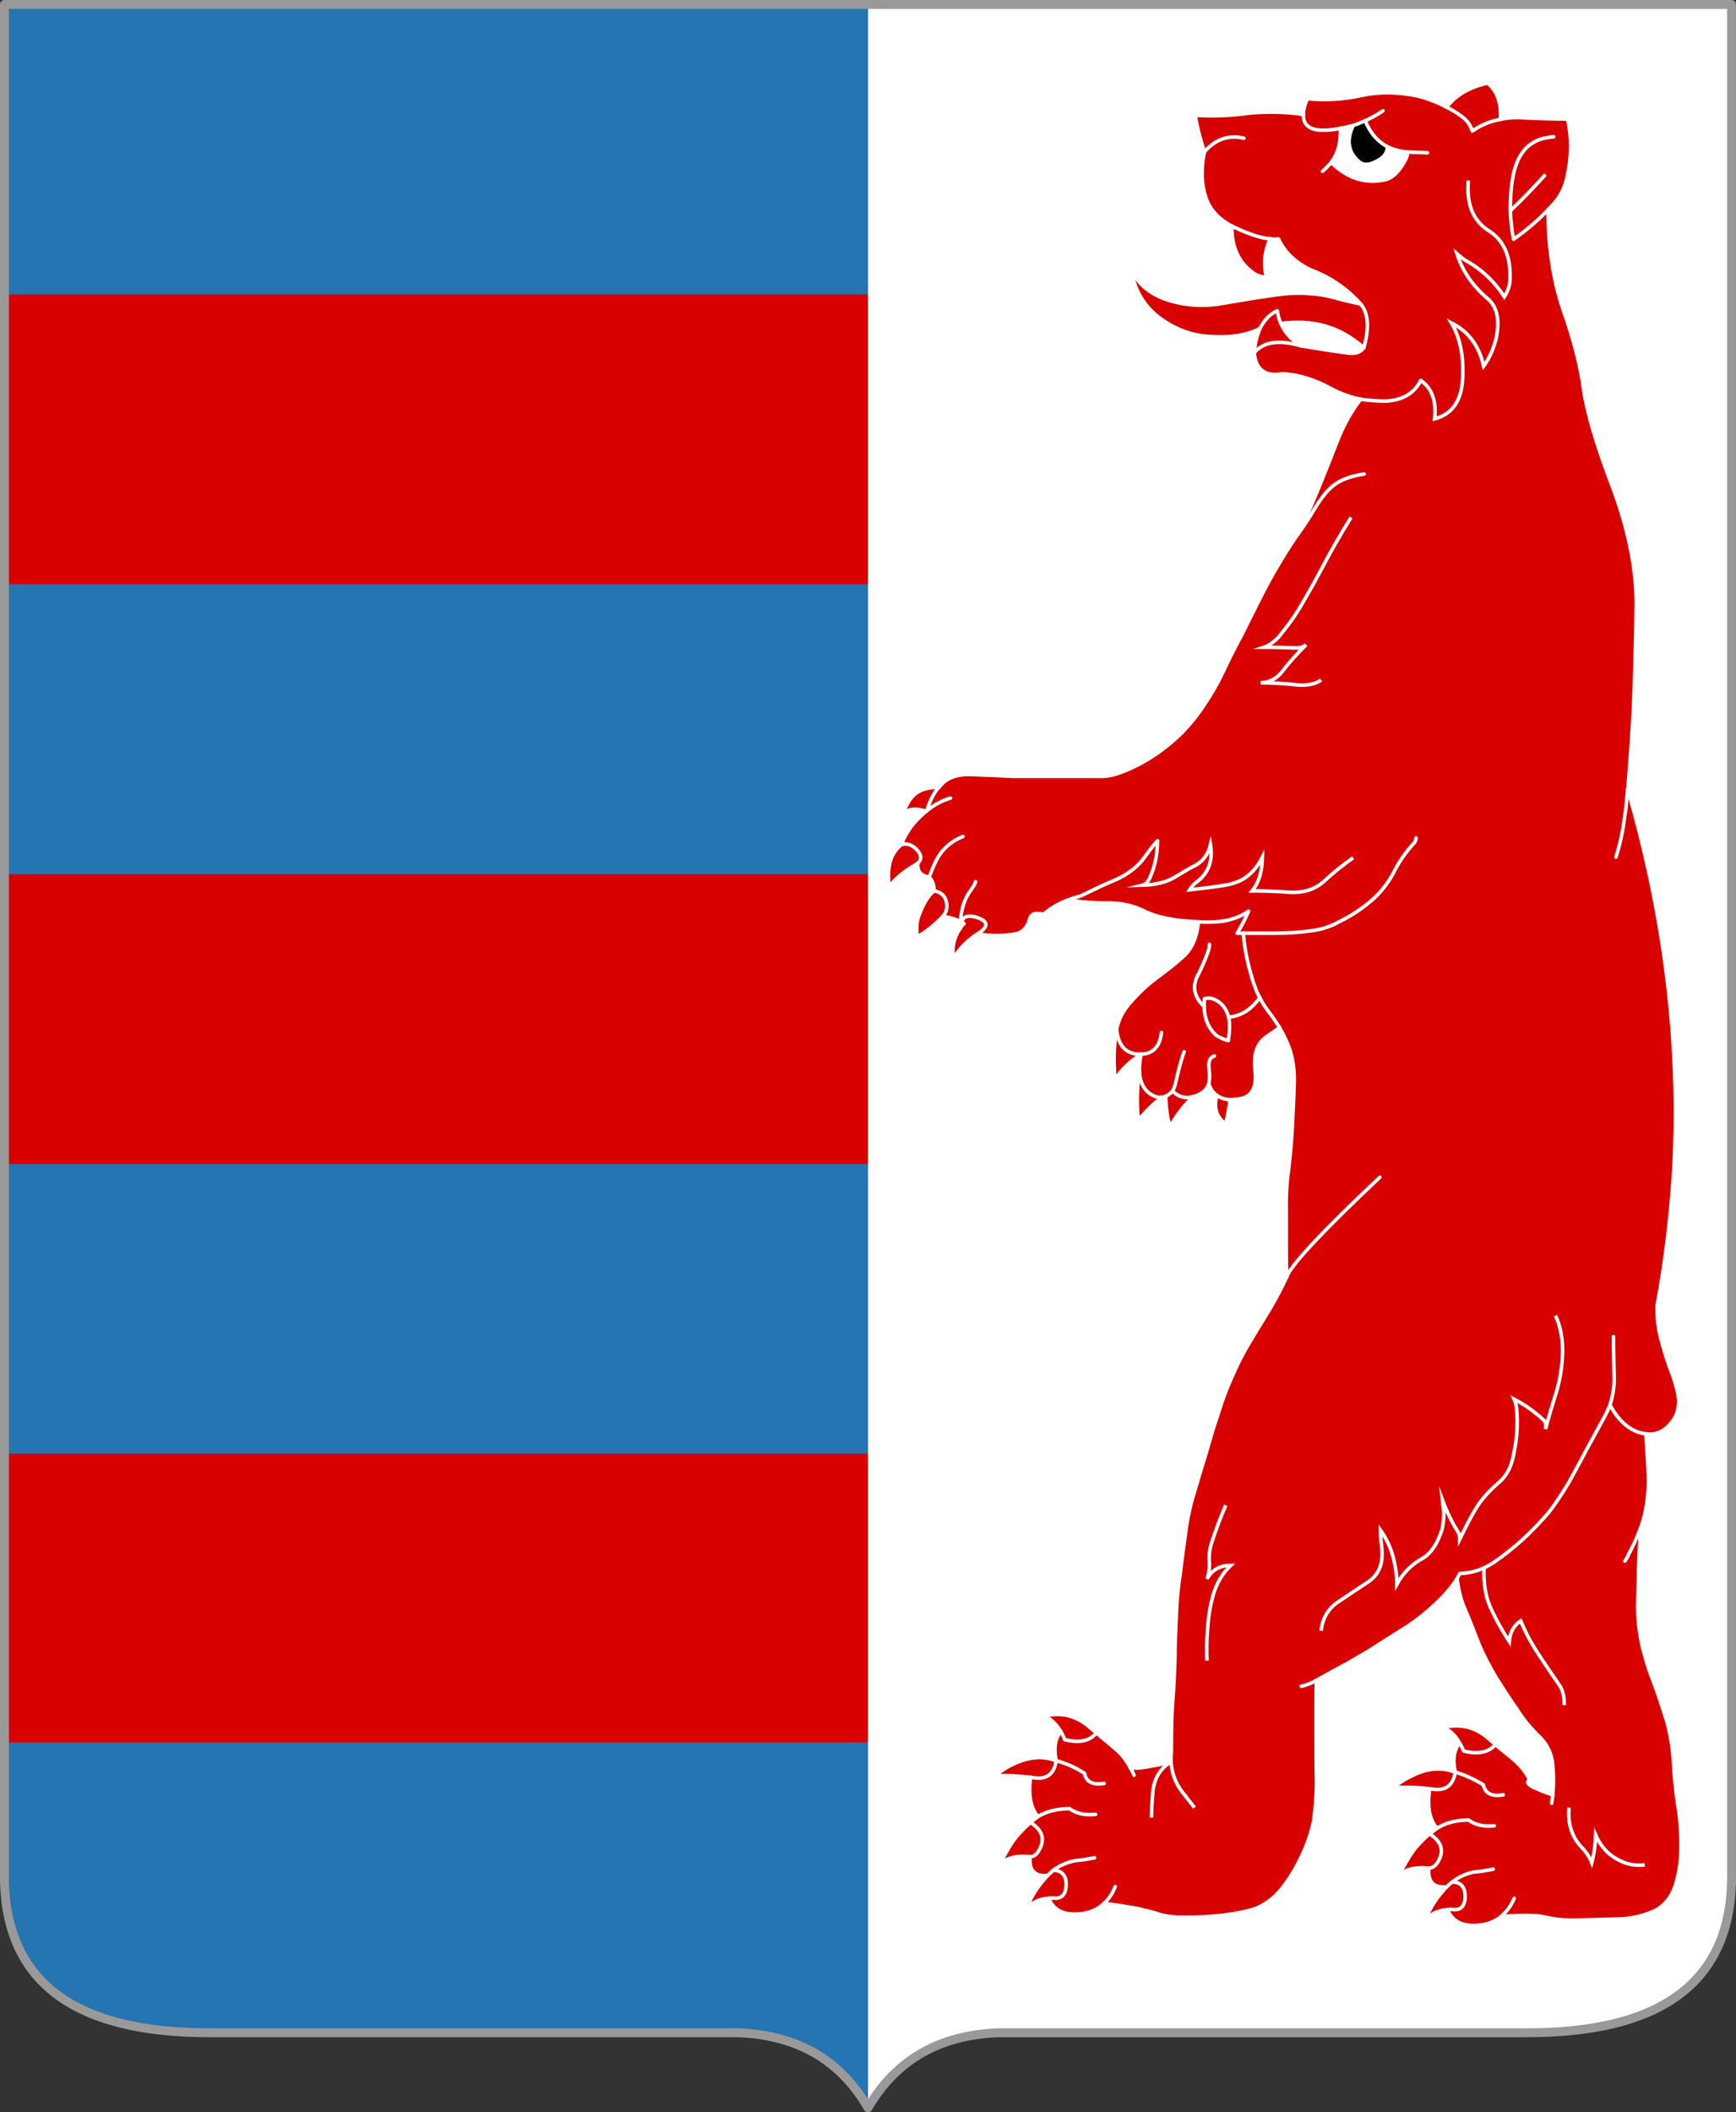 <?xml version="1.0" encoding="UTF-8" standalone="no"?>
<!-- Generator: Adobe Illustrator 16.0.3, SVG Export Plug-In . SVG Version: 6.00 Build 0)  -->

<svg
   version="1.1"
   id="Karptska_Ukraina_COA"
   x="0px"
   y="0px"
   width="488.1px"
   height="593.8px"
   viewBox="0 0 488.1 593.8"
   enable-background="new 0 0 488.1 593.8"
   xml:space="preserve"
   sodipodi:docname="Karpatska_Ukraina-2_COA.svg"
   inkscape:version="1.3.2 (091e20e, 2023-11-25, custom)"
   xmlns:inkscape="http://www.inkscape.org/namespaces/inkscape"
   xmlns:sodipodi="http://sodipodi.sourceforge.net/DTD/sodipodi-0.dtd"
   xmlns="http://www.w3.org/2000/svg"
   xmlns:svg="http://www.w3.org/2000/svg"><rect x="0" y="0" width="488.1" height="593.8" fill="#333333" stroke="none"/><defs
   id="defs143" /><sodipodi:namedview
   id="namedview143"
   pagecolor="#ffffff"
   bordercolor="#000000"
   borderopacity="0.25"
   inkscape:showpageshadow="2"
   inkscape:pageopacity="0.0"
   inkscape:pagecheckerboard="0"
   inkscape:deskcolor="#d1d1d1"
   inkscape:zoom="0.85719099"
   inkscape:cx="243.81964"
   inkscape:cy="296.89999"
   inkscape:window-width="1366"
   inkscape:window-height="705"
   inkscape:window-x="-8"
   inkscape:window-y="-8"
   inkscape:window-maximized="1"
   inkscape:current-layer="Karptska_Ukraina_COA" />
<path
   fill="#FFF"
   d="M1.25,1.25v527.8c0.8,28.5,20.2,42.602,58.399,42.4H207.45c16.6,0.6,28.8,7.6,36.6,21.1  c7.9-13.5,20.1-20.5,36.7-21.1h147.8c38.1,0.199,57.6-13.9,58.3-42.4V1.25H1.25z"
   id="path1" />
<path
   fill="#2475B1"
   d="M1.25,529.05c0.8,28.5,20.2,42.602,58.399,42.4H207.45c16.6,0.6,28.8,7.6,36.6,21.1V1.25H1.25V529.05"
   id="path2" />
<path
   fill="#FDCC00"
   d="M244.05,164.25v-81.5H1.25v81.5h117.7H244.05"
   id="path3"
   style="fill:#d90000;fill-opacity:1" />
<path
   fill="#FDCC00"
   d="M244.05,327.25v-81.5H1.25v81.5H244.05"
   id="path4"
   style="fill:#d90000;fill-opacity:1" />
<path
   fill="#FDCC00"
   d="M1.25,408.65v81.199h242.8V408.65H1.25"
   id="path5"
   style="fill:#d90000;fill-opacity:1" />
<g
   id="g143">
	<path
   fill="#D90000"
   d="M440.75,33.45c-4,0-7.9-0.1-11.802-0.3c-2.5-0.2-4.8-0.1-7.1,0.4c0.3-4.6-0.9-8-3.601-10.2   c-5.199,1.2-9,3.4-11.5,6.8c-1.5-0.8-3-1.5-4.5-2c-1.199-0.5-2.5-0.9-3.801-1.2c-5.5-1.1-10.699-1.2-15.699-0.1l-1.601,8.2   c-2.1,4.1-1.7,7.4,1.3,10c0.602,0.6,1.5,0.8,2.602,0.5c3.199-1.1,4.699-2.6,4.5-4.6c1.8,1,3.898,1.6,6.3,1.8c0.8,0.4,0.2,2-1.7,4.8   c-1.5,2.1-3.2,3.3-5.2,3.6c-5.5,1-10.5-0.7-15-5.1c2.102-2.5,3.102-5.8,2.9-10c1.5-0.2,2.899-0.6,4.3-1l1.601-8.2   c-5,1.1-10,1.4-15.199,0.9c-0.7,1.7-1.102,3.2-1.102,4.4c-2.2-0.3-4.5-0.5-6.6-0.6c-3.602-0.1-7.102,0-10.5,0.5   c-4.102,0.5-8.5,0.6-13.3,0.4c0.6,3.6,1.5,7,2.6,10.2c-1,4.8-0.899,9.1,0.4,12.9c1.1,3.3,3.5,6,7.3,8c-0.102,6.1,2.1,10.6,6.5,13.5   c0.898,0.5,1.898,0.8,3.2,0.9c-0.9-3.9-0.5-7.5,1.1-10.8c0.9,0.1,1.601,0.1,2.3,0c0.9,1.9,2.102,3.7,3.8,5.2   c1.602,1.5,3.602,2.8,5.9,3.8c0.2,0,0.4,0.1,0.6,0.2c4.5,1.9,8.4,4.5,11.7,7.9c0.4,0.4,0.7,0.8,1.102,1.2c-2.5-0.5-5-1.1-7.5-1.8   c-2.2-0.6-4.5-1-6.7-1.1c-3.102-0.3-6.2-0.1-9.3,0.3c-5,0.7-9.801,1.5-14.5,2.3c-5.602,1.1-10.9,0.8-15.9-0.7   c-5.3-1.7-8.8-4.6-10.6-8.8c0.8,5.4,3.199,9.8,7.199,13.1c4.301,3.4,9,5.4,14.199,5.8c6,0.5,10.9-0.2,14.801-2.2l5.899-1.4   c4.2-0.6,8.3-0.4,12.101,0.6s7.5,3,11.199,6.2c-0.898,1.3-2.398,1.8-4.5,1.5c-4.5-0.6-8.8-1.3-13-2c-2.8-1.6-4.699-3.7-5.8-6.3   l-5.899,1.4c-0.801,1.9-1.399,4.1-1.601,6.8c0.4,4.8,3.101,6.8,8,5.9c4.601,0.3,9.101,1.7,13.601,4.2c2.601,1.4,5.399,2.4,8.301,3   c-2.7,3.5-5,7.6-6.801,12.4c-2,5.1-4,10.2-6.101,15.2c-1.6,3.8-3.1,7.1-4.5,10c-1.8,2.5-3.7,5.5-5.7,8.9c-1.8,3-3.6,6.3-5.3,9.7   c-1.7,3.4-3.399,6.7-5,10c-1.8,3.3-3.5,6.6-5.1,10.1c-1.5,3.2-3.301,6.4-5.4,9.5c-1.8,2.8-4,5.5-6.399,8   c-2.601,2.5-5.399,4.8-8.399,6.7c-2.9,1.9-6.101,3.5-9.601,4.7c-1.399,0.5-2.899,0.8-4.601,0.8c-3.5,0-7,0-10.399,0   s-6.699,0-10.101,0c-1.398,0-2.8,0-4.2,0c-4.198-0.2-8.198-0.4-11.8-0.5c-4-0.2-7,0.9-8.898,3.3c-0.102,0.1-0.2,0.2-0.302,0.3   c-4.3-0.1-7.199,1.4-8.8,4.6c-0.5,0.9-0.899,1.8-1.1,2.7c1.3-1.3,3.399-1.5,6.399-0.6c-0.5,0.4-1,0.8-1.398,1.2   c-2.6,2.4-4.5,5.1-5.6,8.2c-2.7,2.1-3.9,5.4-3.601,9.9c0,0.6,0,1.3,0,2c2-2.4,4.4-4.5,7.3-6.1c0.3-0.2,0.7-0.4,0.9-0.6   c-0.2,2.3,0.898,3.6,3.2,3.9c1,1.1,1.398,2.3,1.398,3.9c-1.5,1.1-3,3.4-4.3,7c-0.4,1-0.6,2.1-0.6,3.4c0,0.8,0,1.6,0,2.6   c2.5-1.4,4.899-3.3,7.3-5.8c1.898,0.2,3.5,0.7,5,1.4c0.1,0.1,0.2,0.1,0.3,0.2c0.2,0.1,0.4,0.2,0.7,0.4c-0.4,0.3-0.7,0.7-1,1.2   c-1.8,2.6-2.5,5.4-1.9,8.4c1.7-2.7,3.9-4.9,6.5-6.6c0.102,0,0.2-0.1,0.2-0.1c3.6,0.6,7.1,0.6,10.7,0c1.898-0.4,3.2-1.7,3.898-4   c0.302-1.6,1.602-2.1,3.9-1.5c2.1-1.8,4.5-3.2,7.1-4.1c0.7-0.3,1.4-0.5,2.102-0.7l-0.102,1c2.801,0.5,5.7,0.6,8.602,0.6   c3.699-0.1,7,0.6,9.898,1.9c2.9,1.5,6.2,2.4,10,2.9c2,0.3,4,0.4,6,0.5c-0.398,4.3-1.8,7.6-4.3,9.8c-2.3,2.1-4.8,4-7.5,6   s-5.3,4.5-7.7,7.3c-1.699,2-2.898,4.3-3.5,7c-0.199,0.9-0.3,1.9-0.398,3c-0.4,2.9-0.4,6.701-0.102,11.201   c2-2.9,4.301-5.101,7-6.801l-0.199-0.3c0.199,0,0.399,0,0.601,0c-0.4,1.899-0.5,3.5-0.5,4.899c-0.5,3.301-0.7,7-0.5,11.201   c0,0.799,0.1,1.6,0.399,2.299c2-2.5,4.101-4.5,6.399-6.299c0.4,0,0.8-0.101,1.101-0.301c0.101,3.4,0.5,6.301,1.199,8.6   c2-3.5,4.2-6.299,6.602-8.5c0.3,0,0.5-0.1,0.8-0.199c0.3-0.2,0.6-0.301,1-0.5c0.1-0.1,0.2-0.1,0.3-0.2c1.101-0.601,1.8-1.5,2.2-2.7   c0.5,1.5,1.2,2.5,2.3,3.301c-1,3.5-0.1,6.199,2.5,8c0.5-2.5,1-4.801,1.2-6.801c0.7,0,1.5-0.1,2.3-0.199c3.7-0.4,5.3-3.101,4.7-8   c-0.5-4.5,0.5-7.601,3.2-9.5c1.5-1,2.699-1.9,3.699-2.6l-5.5-8.3h-0.101c0,0,0-0.1,0-0.2c0,0.1,0,0.1,0.101,0.2l5.5,8.3   c0.899,1.6,1.801,3.3,2.5,5.1c1.301,3.3,1.801,7.1,1.601,11.299c-0.101,3.9-0.3,7.701-0.5,11.5c-0.2,4.101-0.601,8-1,11.801   c-0.601,3.899-0.8,7.899-0.7,11.899c0,3.9,0,7.8,0,11.8c0,0.9,0,2.9,0.102,6.102h0.3c-0.102,0.199-0.2,0.398-0.3,0.699   c-1.4,3-3,6.101-4.802,9.101c-1.898,3.101-3.8,6.2-5.6,9.2c-1.9,3.199-3.601,6.5-5,9.8c-1.5,3.3-2.8,6.8-3.9,10.5   c-1.198,3.399-2.198,6.899-3.198,10.399c-1.2,3.801-2.302,7.601-3.4,11.301c-1.2,3.801-2,7.6-2.5,11.5   c-0.5,3.898-1.1,7.801-1.5,11.5c-0.6,3.699-1,7.699-1.1,11.699c-0.2,4-0.4,8-0.4,12c-0.1,4-0.3,7.9-0.6,11.801   c-0.302,3.898-0.4,7.898-0.4,11.898c0,0.9,0,1.701,0,2.701c-0.1,1-0.1,1.898-0.1,2.898c-4.9,1.102-8.2,1.699-9.802,1.699   c-0.5-0.1-1,0-1.6,0c-1.2-2.299-2.7-4.199-4.601-5.699c-1.699-1.398-3.301-2.801-5-4.199c-0.801-0.699-1.699-1.4-2.5-2.102   c-2.899-2.299-6.199-3.398-9.899-3c-0.8,0-1.7,0.102-2.5,0.102c2,1,3.7,2.5,4.899,4.6c-1.601,2-1.999,4.701-1.301,8.201v0.1v-0.1   c-0.198-0.102-0.398-0.201-0.698-0.201c-3.302-1.1-6.7-0.799-10.302,0.701c-2.6,1.1-4.6,2.398-6.1,3.799c3.3-0.199,6.6,0,9.9,0.4   c0.198,0,0,0,0,0c-0.7,5.1,0.1,8.801,2.1,11c-0.1,0.199-0.3,0.301-0.5,0.398c-0.5,0.4-1.1,0.801-1.6,1.301   c-2.102,1.801-4,3.801-5.5,6.102c-1.4,2.299-2.5,4.299-3.4,6.1c1.5-2.1,4.5-3,8.8-2.6c-0.398,3.799,1.2,5.6,4.9,5.299   c-0.3,0.301-0.602,0.701-0.9,1c-2.6,3-4.3,6-5.2,9c1.2-2.199,3.302-3.4,6.4-3.6c1.3,3.199,4,4.699,8.3,4.398   c2.5-0.1,4.7-0.898,6.5-2.299c0.3-0.201,0.5-0.5,0.8-0.701c3,0.4,6,0.9,9,1.4c0.5,0.1,1.102,0.199,1.602,0.4   c1.898,0.398,3.6,0.799,5.199,1.398c1.5,0.4,3.101,0.602,4.699,0.701c3.4,0.1,6.801,0,10.5-0.301c3.4-0.301,6.602-0.801,9.4-1.5   c2.899-0.6,5.399-2.1,7.7-4.199c2.199-2.201,4.5-5.4,6.6-9.5c2.101-4.102,3.5-8,4.2-11.602c0.5-3.6,0.8-7.301,0.8-11   c-0.1-3.699-0.1-7.398-0.1-11.1c0-4,0-8,0-11.9c0-2.1,0-3.898,0.1-5.5c2.8-1.6,5.601-3.1,8.4-4.6c3.1-1.801,6.199-3.5,9-5.4   c2.699-1.699,5.5-3.5,8.398-5.301c2.801-1.898,5.4-4,7.801-6.299c2.399-2.201,4.301-4.5,5.899-6.9c0.5,3.4,1.2,6.201,2.2,8.4   c1.399,3.299,2.7,6.6,4,10c1.3,3.1,3,6.299,4.899,9.5c1.601,2.5,3.399,5.398,5.601,8.5c1.899,3.1,4.2,5.799,6.7,8.199   c2,2,3.199,4.5,3.5,7.5c0.3,3,0.3,5.9,0,8.602c-2-0.602-3.9-1.4-5.602-2.201c-1.5-0.799-1.8-1.398-0.898-2.1   c-1.2-2.301-2.801-4.201-4.602-5.701c-1.699-1.398-3.398-2.799-5-4.1c-0.898-0.801-1.699-1.5-2.5-2.199   c-2.898-2.301-6.199-3.4-9.898-3c-0.9,0.1-1.7,0.1-2.5,0.1c2,1,3.699,2.5,4.8,4.602c-1.5,2-2,4.699-1.2,8.199v0.1v-0.1   c-0.3-0.102-0.5-0.199-0.7-0.199c-3.398-1.102-6.8-0.801-10.3,0.699c-2.6,1.199-4.7,2.398-6.2,3.898c3.4-0.199,6.7-0.1,10,0.301   c0.2,0,0.5,0.102,0.801,0.102h-0.801c-0.699,5.1,0,8.699,2.102,11c-0.102,0.1-0.301,0.199-0.5,0.398   c-0.5,0.4-1.102,0.801-1.602,1.201c-2.199,1.799-4,3.799-5.5,6.1c-1.398,2.301-2.5,4.301-3.5,6.1c1.602-2.1,4.5-3,8.801-2.6   c-0.399,3.801,1.301,5.6,5,5.301c-0.399,0.299-0.699,0.699-0.899,1c-2.7,3-4.4,6-5.2,9c1.101-2.201,3.3-3.4,6.3-3.602   c1.4,3.201,4.102,4.701,8.3,4.4c2.5-0.102,4.7-0.9,6.602-2.301l0.7-0.699c-0.102,0.199-0.301,0.398-0.5,0.5c5.6-0.4,9.6-0.4,12,0.1   c3.3,0.801,6.8,1.102,10.6,0.9c3.601-0.102,7.2-0.199,10.8-0.301c3.4-0.1,6.602-0.898,9.8-2.301c2.7-1.398,4.602-3.699,5.7-6.898   c1.102-3.301,1.7-7.102,1.7-11.4c0-3.898-0.3-7.799-0.899-11.398c-0.601-3.801-1-7.701-1.199-11.5c-0.2-4-0.801-7.9-1.801-11.701   c-1.101-3.398-2.199-7-3.5-10.5c-1.399-3.5-2.601-7.199-3.5-10.898c-0.801-3.699-1.301-7.5-1.301-11.301   c0.102-3.699,0.2-7.398,0.301-11.199c0.101-3.9,0.301-7.602,0.699-11.301c0.2-0.6,0.4-1.301,0.602-1.898   c1-3.701,1.5-7.602,1.398-11.602c-0.1-4.101-0.398-8.199-0.699-12.5c0.399,0.101,0.899,0.101,1.399,0.101   c2.2-0.101,4-1.101,5.601-3c2.301-2.7,2.801-6.101,1.601-10c-0.3-1.2-0.601-2.3-1.101-3.601c-1.301-3.301-2.399-6.801-3.301-10.301   c-0.8-3-1.1-6.199-1-9.398c2.4-12.801,3.9-25.7,4.7-38.6c1.8-34.8-2.5-70.201-13-106.3c0-0.3,0-0.5,0.102-0.8   c0.6-7.4,1.1-14.6,1.5-21.6c0.398-9.9,0.698-19.8,0.8-29.8c0-9.9-2.2-20.9-6.7-32.9c-4.601-12-7.2-21.1-8.101-27.3   c-0.801-6.2-2.601-13.5-5.601-22c-2.899-8.4-4.399-18-4.399-28.6c0.5-0.5,1-1,1.399-1.5c2-2.1,3.3-4.7,3.9-7.5   C441.85,44.35,441.949,38.85,440.75,33.45"
   id="path6" />
	<path
   fill="none"
   stroke="#FFF"
   stroke-miterlimit="10"
   d="M437.35,369.851c1.3,2.8,2,6.1,2,10c-0.1,4.199-0.7,8-1.8,11.6   c-1,3.301-2.102,6.7-3,10.301c0.2-1.399,0-2.201-0.602-2.601c-2.6-2.399-5.3-4.3-8.198-5.8c0.398,0.898,0.6,1.898,0.698,3   c0.302,4,0.102,7.8-0.698,11.6c-0.602,4-2,6.801-4.2,8.7c-2.7,2.3-4.9,4.7-6.5,7.3c-1.602,2.6-3.102,5.6-4.602,8.701   c0-0.701-0.198-1.4-0.5-2c-1.5-2.301-3-5.301-4.398-9c0.1,0.898,0.2,1.799,0.3,2.6c0.2,2.1,0,3.9-0.4,5.699   c-1.3,4-3,6.602-5.398,8.102c-3.2,1.699-5.602,4.199-7.3,7.299c0-1.898-0.2-3.799-0.602-5.6c-0.6-3.4-1.898-6.6-4-9.6   c0,1.5,0.102,3,0.3,4.5c0.602,4.6-0.6,7.898-3.699,10c-2.699,1.799-5.601,3.699-8.399,5.6c-2.9,1.9-4.5,4.6-4.9,8.199    M434.55,49.05c-3.102,3.4-6.4,6.9-9.9,10.2 M380.449,241.15c-2.898,2-5.6,4.2-8.3,6.7c-2.5,2.2-5.7,3.2-9.5,3   c-3.7-0.3-7.2-0.4-10.6-0.4c1.898-2.3,2.8-5.4,2.898-9.5c-1.398,2.8-3.3,5-5.8,6.4c-1.398,0.7-2.7,1.1-4.1,1.4   c-3.5,0.6-7,1-10.602,1.4c0.7-1.1,1.5-1.9,2.4-2.5c3-2.4,4.2-5.8,3.5-10.2c-0.7,2.9-2.3,5-5,6.2c-1.5,0.8-3.101,1.8-4.8,2.8   c-2.4,1.5-5.5,2.3-9.301,2.4c0.801-0.2,1.5-0.9,2-2c1.399-3,2.199-6.5,2.199-10.5 M371.449,191.15c-1.6,1.2-3.898,1.6-6.698,1.4   c-3.4-0.4-6.802-0.6-10.302-0.6c2.302-0.1,4.102-1,5.602-2.6c2.398-3.1,4.8-5.8,7.2-8.1c-0.7,0.6-1.602,0.9-2.802,0.9   c-3-0.1-6.1-0.2-9.1-0.2c0.3-0.1,0.7-0.2,1-0.4c1.6-0.9,2.9-2,3.9-3.4c2.3-2.8,4.398-5.8,6.3-9.2c2-3.4,3.8-6.7,5.6-10.1   c1.5-2.9,3.4-6.2,5.5-9.8c0.8-1.2,1.5-2.5,2.2-3.6 M399.449,106.95c3.102,2.1,4.5,5.8,3.9,10.8c5-1.3,7.7-5.2,7.9-11.7   c0.3-6.2-0.802-11.3-3.2-15.3c4.8,2.4,7.8,6.4,9.1,12.2c1.7-2.4,2.8-5,3.5-7.8c1.101-5.2,0.3-9-2.5-11.3c-4.1-3.5-7-7.7-8.5-12.5   c0.8,0.7,1.601,1.4,2.5,1.9c4.3,2.4,8,5.8,10.8,10.2c0.9-1.4,1.5-3,1.602-4.7c0.3-6.7-1.801-11.3-6-13.9   c-4.4-2.8-6.301-7.5-5.7-14.1 M439.75,479.351c0.1-2-0.2-3.801-1.102-5.301c-1.898-2.801-4-5.801-6.2-9.199   c-2.1-3.199-3.698-6.301-4.898-9.199c-1.9,1.299-3,3.199-3.2,5.799c-1.7-2.6-3.4-5.5-4.8-8.5c-1.8-3.5-2.5-7.6-2.3-12.1    M462.449,524.25c-2.5,0.301-4.8-0.1-6.8-1.1c-3.1-1.4-5.5-3.801-7-7.301c-0.1,2.9-0.5,5.602-1.1,7.801   c-0.7-1.801-1.8-3.301-3.102-4.6c-2.6-2.9-3.698-6.602-3.3-10.9 M339.35,466.851c-0.1-3.199-0.1-6.301,0.2-9.199   c0.2-3.201,0.7-6.201,1.5-9.102c1-3.5,2.7-6.301,5-8.5c-3,0-5.2,1.199-6.7,3.801c0.5-1.199,0.7-2.699,0.7-4.301   c-0.2-2.1,0-4.1,0.7-6.1c1.198-3.701,2.5-7.102,3.898-10.301 M323.75,510.951c0-2.4,0.198-4.801,0.398-7.4   c0.4-3.699,2.102-6.398,5.102-8.301c0.198,3.102,1.198,5.9,3,8.301c1.3,1.699,2.5,3.199,3.6,4.602"
   id="path7" />
	<path
   d="M385.15,45.55c3.102-1,4.602-2.6,4.4-4.6c-2.4-1.5-4.3-3.8-5.7-7c-0.9,0.4-1.7,0.7-2.601,1   c-2.199,4.2-1.801,7.5,1.199,10.1C383.15,45.65,383.949,45.85,385.15,45.55"
   id="path8" />
	<g
   id="g142">
		<path
   fill="none"
   stroke="#FFF"
   stroke-linecap="round"
   stroke-linejoin="round"
   d="M326.55,290.25c-0.4,3.9-2.3,6-5.7,6.1"
   id="path9" />
		<path
   fill="none"
   stroke="#FFF"
   stroke-linecap="round"
   stroke-linejoin="round"
   d="M383.85,33.95c-0.9,0.4-1.8,0.7-2.7,1.1    c-1.398,0.4-2.8,0.8-4.3,1"
   id="path10" />
		<path
   fill="none"
   stroke="#FFF"
   stroke-linecap="round"
   stroke-linejoin="round"
   d="M376.85,36.05c-0.7,0.2-1.5,0.3-2.2,0.4    c-5.6,0.7-8.3-0.7-8.2-4.3"
   id="path11" />
		<path
   fill="none"
   stroke="#FFF"
   stroke-linecap="round"
   stroke-linejoin="round"
   d="M406.75,30.15c-1.5-0.8-3-1.5-4.5-2    c-1.2-0.5-2.5-0.9-3.802-1.2c-5.5-1.1-10.698-1.2-15.698-0.1s-10,1.4-15.2,0.9c-0.7,1.7-1.102,3.2-1.102,4.4"
   id="path12" />
		<path
   fill="none"
   stroke="#FFF"
   stroke-linecap="round"
   stroke-linejoin="round"
   d="M366.449,32.15c-2.198-0.3-4.5-0.5-6.6-0.6    c-3.6-0.1-7.1,0-10.5,0.5c-4.1,0.5-8.5,0.6-13.3,0.4c0.6,3.6,1.5,7,2.6,10.2"
   id="path13" />
		<path
   fill="none"
   stroke="#FFF"
   stroke-linecap="round"
   stroke-linejoin="round"
   d="M421.85,33.55c-2.8,0.5-5.5,1.6-7.9,3.3    c-0.5-1.7-1.5-3.1-3.1-4.2c-1.3-1-2.7-1.8-4.1-2.5"
   id="path14" />
		<path
   fill="none"
   stroke="#FFF"
   stroke-linecap="round"
   stroke-linejoin="round"
   d="M421.85,33.55c0.3-4.6-0.9-8-3.6-10.2    c-5.2,1.2-9,3.4-11.5,6.8"
   id="path15" />
		<path
   fill="none"
   stroke="#FFF"
   stroke-linecap="round"
   stroke-linejoin="round"
   d="M388.85,31.15c-1.6,1.1-3.3,2-5,2.8"
   id="path16" />
		<path
   fill="none"
   stroke="#FFF"
   stroke-linecap="round"
   stroke-linejoin="round"
   d="M401.35,42.95l-5.5-0.2    c-2.4-0.2-4.5-0.8-6.3-1.8c-2.5-1.5-4.4-3.8-5.7-7"
   id="path17" />
		<path
   fill="none"
   stroke="#FFF"
   stroke-linecap="round"
   stroke-linejoin="round"
   d="M436.85,38.45c-1.1,0.1-2.1,0.3-3.1,0.5    c-4.7,1.3-7.5,5.1-8.5,11.5c-0.5,2.9-0.602,5.9-0.602,8.9c0.102,2.6,0.4,5.3,0.9,7.9c3.6-2.5,6.898-5.3,9.699-8.3"
   id="path18" />
		<path
   fill="none"
   stroke="#FFF"
   stroke-linecap="round"
   stroke-linejoin="round"
   d="M371.85,48.15c0.8-0.7,1.5-1.4,2.1-2.1    c2.102-2.5,3.102-5.8,2.9-10"
   id="path19" />
		<path
   fill="none"
   stroke="#FFF"
   stroke-linecap="round"
   stroke-linejoin="round"
   d="M357.15,67.15c-2.3-0.2-5.3-1.1-8.898-2.7    c-0.602-0.3-1.302-0.6-1.9-0.9"
   id="path20" />
		<path
   fill="none"
   stroke="#FFF"
   stroke-linecap="round"
   stroke-linejoin="round"
   d="M346.35,63.55c-0.1,6.1,2.1,10.6,6.5,13.5    c0.9,0.5,1.9,0.8,3.2,0.9c-0.9-3.9-0.5-7.5,1.1-10.8"
   id="path21" />
		<path
   fill="none"
   stroke="#FFF"
   stroke-linecap="round"
   stroke-linejoin="round"
   d="M357.15,67.15c0.9,0.1,1.602,0.1,2.3,0    c0.9,1.9,2.102,3.7,3.801,5.2c1.601,1.5,3.601,2.8,5.899,3.8c0.2,0,0.4,0.1,0.601,0.2c4.5,1.9,8.399,4.5,11.699,7.9    c0.4,0.4,0.7,0.8,1.102,1.2"
   id="path22" />
		<path
   fill="none"
   stroke="#FFF"
   stroke-linecap="round"
   stroke-linejoin="round"
   d="M382.55,85.45c-2.5-0.5-5-1.1-7.5-1.8    c-2.2-0.6-4.5-1-6.7-1.1c-3.101-0.3-6.2-0.1-9.3,0.3c-5,0.7-9.8,1.5-14.5,2.3c-5.602,1.1-10.9,0.8-15.9-0.7    c-5.3-1.7-8.8-4.6-10.6-8.8c0.8,5.4,3.2,9.8,7.2,13.1c4.3,3.4,9,5.4,14.198,5.8c6,0.5,10.9-0.2,14.802-2.2"
   id="path23" />
		<path
   fill="none"
   stroke="#FFF"
   stroke-linecap="round"
   stroke-linejoin="round"
   d="M383.449,97.75    c-3.698-3.2-7.398-5.2-11.198-6.2c-3.802-1-7.9-1.2-12.102-0.6"
   id="path24" />
		<path
   fill="none"
   stroke="#FFF"
   stroke-linecap="round"
   stroke-linejoin="round"
   d="M365.949,97.25c4.2,0.7,8.5,1.4,13,2    c2.102,0.3,3.602-0.2,4.5-1.5"
   id="path25" />
		<path
   fill="none"
   stroke="#FFF"
   stroke-linecap="round"
   stroke-linejoin="round"
   d="M352.65,99.15c0.4,4.8,3.102,6.8,8,5.9    c4.602,0.3,9.102,1.7,13.602,4.2c2.6,1.4,5.398,2.4,8.3,3"
   id="path26" />
		<path
   fill="none"
   stroke="#FFF"
   stroke-linecap="round"
   stroke-linejoin="round"
   d="M354.25,92.35    c-0.802,1.9-1.4,4.1-1.602,6.8"
   id="path27" />
		<path
   fill="none"
   stroke="#FFF"
   stroke-linecap="round"
   stroke-linejoin="round"
   d="M352.65,99.15c2.3-2.7,5.9-3.5,10.8-2.5    c0.801,0.2,1.7,0.4,2.5,0.6"
   id="path28" />
		<path
   fill="none"
   stroke="#FFF"
   stroke-linecap="round"
   stroke-linejoin="round"
   d="M365.15,149.85c1.2-1.6,2.8-4,4.7-7.2    c1.9-3.1,3.8-5.4,5.8-6.7c1.9-1.3,4.602-2.2,7.9-2.7"
   id="path29" />
		<path
   fill="none"
   stroke="#FFF"
   stroke-linecap="round"
   stroke-linejoin="round"
   d="M382.55,112.25c-2.7,3.5-5,7.6-6.8,12.4    c-2,5.1-4,10.2-6.102,15.2c-1.6,3.8-3.1,7.1-4.5,10"
   id="path30" />
		<path
   fill="none"
   stroke="#FFF"
   stroke-linecap="round"
   stroke-linejoin="round"
   d="M365.949,97.25c-2.8-1.6-4.698-3.7-5.8-6.3    "
   id="path31" />
		<path
   fill="none"
   stroke="#FFF"
   stroke-linecap="round"
   stroke-linejoin="round"
   d="M399.449,106.95    c-1.8,3.6-5.1,5.6-9.898,5.8c-2.5,0-4.8-0.2-7-0.5"
   id="path32" />
		<path
   fill="none"
   stroke="#FFF"
   stroke-linecap="round"
   stroke-linejoin="round"
   d="M360.15,90.95c-0.5-1.1-0.898-2.3-1-3.6    c-2.1,0.9-3.7,2.6-4.898,5"
   id="path33" />
		<path
   fill="none"
   stroke="#FFF"
   stroke-linecap="round"
   stroke-linejoin="round"
   d="M383.449,97.75    c1.602-5.6,1.302-9.7-0.898-12.3"
   id="path34" />
		<path
   fill="none"
   stroke="#FFF"
   stroke-linecap="round"
   stroke-linejoin="round"
   d="M457.65,221.95c0-0.3,0-0.5,0.101-0.8    c0.601-7.4,1.101-14.6,1.5-21.6c0.399-9.9,0.699-19.8,0.801-29.8c0-9.9-2.2-20.9-6.7-32.9c-4.601-12-7.2-21.1-8.101-27.3    c-0.801-6.2-2.601-13.5-5.601-22c-2.899-8.4-4.399-18-4.399-28.6"
   id="path35" />
		<path
   fill="none"
   stroke="#FFF"
   stroke-linecap="round"
   stroke-linejoin="round"
   d="M338.65,42.65c-1,4.8-0.898,9.1,0.4,12.9    c1.1,3.3,3.5,6,7.3,8"
   id="path36" />
		<path
   fill="none"
   stroke="#FFF"
   stroke-linecap="round"
   stroke-linejoin="round"
   d="M365.15,149.85c-1.8,2.5-3.7,5.5-5.7,8.9    c-1.8,3-3.6,6.3-5.3,9.7c-1.7,3.4-3.398,6.7-5,10c-1.8,3.3-3.5,6.6-5.1,10.1c-1.5,3.2-3.3,6.4-5.4,9.5c-1.8,2.8-4,5.5-6.398,8    c-2.602,2.5-5.4,4.8-8.4,6.7c-2.9,1.9-6.1,3.5-9.6,4.7c-1.4,0.5-2.9,0.8-4.602,0.8c-3.5,0-7,0-10.398,0c-3.4,0-6.7,0-10.102,0    c-1.398,0-2.8,0-4.199,0c-4.199-0.2-8.199-0.4-11.801-0.5c-4-0.2-7,0.9-8.898,3.3c-0.102,0.1-0.2,0.2-0.301,0.3"
   id="path37" />
		<path
   fill="none"
   stroke="#FFF"
   stroke-linecap="round"
   stroke-linejoin="round"
   d="M260.45,228.05l0.101-0.1"
   id="path38" />
		<path
   fill="none"
   stroke="#FFF"
   stroke-linecap="round"
   stroke-linejoin="round"
   d="M263.95,221.35    c-4.301-0.1-7.2,1.4-8.801,4.6c-0.5,0.9-0.899,1.8-1.1,2.7c1.3-1.3,3.4-1.5,6.399-0.6"
   id="path39" />
		<path
   fill="none"
   stroke="#FFF"
   stroke-linecap="round"
   stroke-linejoin="round"
   d="M260.45,228.05c-0.5,0.4-1,0.8-1.399,1.2    c-2.6,2.4-4.5,5.1-5.6,8.2"
   id="path40" />
		<path
   fill="none"
   stroke="#FFF"
   stroke-linecap="round"
   stroke-linejoin="round"
   d="M261.25,246.55c0.8-2.1,1.5-3.7,2.1-4.9    c1.601-3,4.101-5.2,7.4-6.5"
   id="path41" />
		<path
   fill="none"
   stroke="#FFF"
   stroke-linecap="round"
   stroke-linejoin="round"
   d="M253.45,237.45c-2.7,2.1-3.9,5.4-3.601,9.9    c0,0.6,0,1.3,0,2c2-2.4,4.4-4.5,7.3-6.1c0.301-0.2,0.7-0.4,0.9-0.6"
   id="path42" />
		<path
   fill="none"
   stroke="#FFF"
   stroke-linecap="round"
   stroke-linejoin="round"
   d="M258.05,242.65c-0.2,2.3,0.898,3.6,3.2,3.9    "
   id="path43" />
		<path
   fill="none"
   stroke="#FFF"
   stroke-linecap="round"
   stroke-linejoin="round"
   d="M253.45,237.45c1.5-0.5,2.899,0,4.199,1.3    c1.5,1.5,1.602,2.8,0.4,3.9"
   id="path44" />
		<path
   fill="none"
   stroke="#FFF"
   stroke-linecap="round"
   stroke-linejoin="round"
   d="M262.65,250.45c-1.5,1.1-3,3.4-4.3,7    c-0.399,1-0.6,2.1-0.6,3.4c0,0.8,0,1.6,0,2.6c2.5-1.4,4.899-3.3,7.3-5.8"
   id="path45" />
		<path
   fill="none"
   stroke="#FFF"
   stroke-linecap="round"
   stroke-linejoin="round"
   d="M261.25,246.55c1,1.1,1.398,2.3,1.398,3.9"
   id="path46" />
		<path
   fill="none"
   stroke="#FFF"
   stroke-linecap="round"
   stroke-linejoin="round"
   d="M300.449,252.95c0.7,0.1,1.302,0.2,2,0.3    c2.802,0.5,5.7,0.6,8.602,0.6c3.7-0.1,7,0.6,9.898,1.9c2.9,1.5,6.2,2.4,10,2.9c2,0.3,4,0.4,6,0.5"
   id="path47" />
		<path
   fill="none"
   stroke="#FFF"
   stroke-linecap="round"
   stroke-linejoin="round"
   d="M349.55,262.35c-0.602,0-1.2,0-1.7,0    c1.2-2,2.3-4.1,3.2-6.2c-2.602,1.8-5.7,2.8-9.3,3c-1.602,0.1-3.2,0.1-4.802,0"
   id="path48" />
		<path
   fill="none"
   stroke="#FFF"
   stroke-linecap="round"
   stroke-linejoin="round"
   d="M325.449,236.35    c-1.1,1.2-2.198,2.6-3.398,4.3c-1.9,2.8-4.7,5-8.2,6.6c-2.9,1.2-5.7,2.5-8.5,3.9c-1,0.5-1.9,0.9-2.8,1.1    c-0.7,0.2-1.4,0.4-2.102,0.7"
   id="path49" />
		<path
   fill="none"
   stroke="#FFF"
   stroke-linecap="round"
   stroke-linejoin="round"
   d="M338.55,282.95c0-0.7,0-1.4,0.1-2.2    c1.3-0.4,2.602-0.1,4,0.9c1.4,1,2.3,2.4,2.8,4.3"
   id="path50" />
		<path
   fill="none"
   stroke="#FFF"
   stroke-linecap="round"
   stroke-linejoin="round"
   d="M340.05,265.45c0,0.8-0.2,1.5-0.4,2.1    c-0.8,2.2-1.6,4.1-2.5,5.9c-2.1,3.5-1.6,6.7,1.4,9.5"
   id="path51" />
		<path
   fill="none"
   stroke="#FFF"
   stroke-linecap="round"
   stroke-linejoin="round"
   d="M336.949,259.15    c-0.398,4.3-1.8,7.6-4.3,9.8c-2.3,2.1-4.8,4-7.5,6s-5.3,4.5-7.7,7.3c-1.698,2-2.898,4.3-3.5,7"
   id="path52" />
		<path
   fill="none"
   stroke="#FFF"
   stroke-linecap="round"
   stroke-linejoin="round"
   d="M274.85,262.55c3.601,0.6,7.101,0.6,10.7,0    c1.899-0.4,3.2-1.7,3.899-4c0.301-1.6,1.601-2.1,3.899-1.5c2.101-1.8,4.5-3.2,7.1-4.1"
   id="path53" />
		<path
   fill="none"
   stroke="#FFF"
   stroke-linecap="round"
   stroke-linejoin="round"
   d="M270.35,259.25c0.2,0.1,0.4,0.2,0.7,0.4    c-0.4,0.3-0.7,0.7-1,1.2"
   id="path54" />
		<path
   fill="none"
   stroke="#FFF"
   stroke-linecap="round"
   stroke-linejoin="round"
   d="M274.85,262.55c3.3-2.1,3.101-3.7-0.7-4.8    c-2.1-0.5-3.3-0.1-3.8,1.5"
   id="path55" />
		<path
   fill="none"
   stroke="#FFF"
   stroke-linecap="round"
   stroke-linejoin="round"
   d="M270.35,259.25c-0.1-0.1-0.2-0.1-0.3-0.2"
   id="path56" />
		<path
   fill="none"
   stroke="#FFF"
   stroke-linecap="round"
   stroke-linejoin="round"
   d="M270.05,259.05c0.2-3.4,1.1-6.3,2.7-8.5    c1.199-1.7,1.699-2.7,1.5-2.7"
   id="path57" />
		<path
   fill="none"
   stroke="#FFF"
   stroke-linecap="round"
   stroke-linejoin="round"
   d="M262.65,250.45c1.801,0.3,2.9,1.2,3.4,2.9    c0.398,1.7,0.1,3.1-1,4.3"
   id="path58" />
		<path
   fill="none"
   stroke="#FFF"
   stroke-linecap="round"
   stroke-linejoin="round"
   d="M265.05,257.65c1.898,0.2,3.5,0.7,5,1.4"
   id="path59" />
		<path
   fill="none"
   stroke="#FFF"
   stroke-linecap="round"
   stroke-linejoin="round"
   d="M270.05,260.85c-1.8,2.6-2.5,5.4-1.9,8.4    c1.7-2.7,3.9-4.9,6.5-6.6c0.102,0,0.2-0.1,0.2-0.1"
   id="path60" />
		<path
   fill="none"
   stroke="#FFF"
   stroke-linecap="round"
   stroke-linejoin="round"
   d="M270.05,260.85c0-0.7,0.1-1.2,0.3-1.6"
   id="path61" />
		<path
   fill="none"
   stroke="#FFF"
   stroke-linecap="round"
   stroke-linejoin="round"
   d="M270.05,259.05c0,0.6,0,1.2,0,1.8"
   id="path62" />
		<path
   fill="none"
   stroke="#FFF"
   stroke-linecap="round"
   stroke-linejoin="round"
   d="M329.65,306.75    c-0.398,0.4-0.8,0.801-1.3,1.101c-0.2,0.101-0.4,0.2-0.6,0.3"
   id="path63" />
		<path
   fill="none"
   stroke="#FFF"
   stroke-linecap="round"
   stroke-linejoin="round"
   d="M326.65,308.451    c0.4,0,0.8-0.101,1.102-0.301"
   id="path64" />
		<path
   fill="none"
   stroke="#FFF"
   stroke-linecap="round"
   stroke-linejoin="round"
   d="M329.65,306.75    c0.4-0.699,0.7-1.5,0.9-2.399c0.7-3.101,1.398-6,2.398-8.7"
   id="path65" />
		<path
   fill="none"
   stroke="#FFF"
   stroke-linecap="round"
   stroke-linejoin="round"
   d="M341.449,296.85    c-1.3,0.4-1.8,1.601-1.5,3.8c0.2,1.5,0.2,2.9-0.1,4"
   id="path66" />
		<path
   fill="none"
   stroke="#FFF"
   stroke-linecap="round"
   stroke-linejoin="round"
   d="M336.35,308.05    c-0.3,0.1-0.5,0.199-0.8,0.199c-2.3,0.701-4.2,0.101-5.9-1.5"
   id="path67" />
		<path
   fill="none"
   stroke="#FFF"
   stroke-linecap="round"
   stroke-linejoin="round"
   d="M327.75,308.15    c0.1,3.4,0.5,6.301,1.198,8.6c2-3.5,4.2-6.299,6.602-8.5c0.3,0,0.6-0.1,0.8-0.199"
   id="path68" />
		<path
   fill="none"
   stroke="#FFF"
   stroke-linecap="round"
   stroke-linejoin="round"
   d="M336.35,308.05c0.3-0.2,0.6-0.301,1-0.5    c0.1-0.1,0.2-0.1,0.3-0.2c1.102-0.601,1.8-1.5,2.2-2.7"
   id="path69" />
		<path
   fill="none"
   stroke="#FFF"
   stroke-linecap="round"
   stroke-linejoin="round"
   d="M339.85,304.65c0.5,1.5,1.2,2.5,2.3,3.301"
   id="path70" />
		<path
   fill="none"
   stroke="#FFF"
   stroke-linecap="round"
   stroke-linejoin="round"
   d="M326.65,308.451    c-1.2,0.199-2.398-0.301-3.6-1.201c-1.7-1.299-2.5-3.299-2.7-6"
   id="path71" />
		<path
   fill="none"
   stroke="#FFF"
   stroke-linecap="round"
   stroke-linejoin="round"
   d="M320.85,296.35c-0.2,0-0.4,0-0.6,0    c-3.802-0.1-5.9-2.5-6.302-7.1"
   id="path72" />
		<path
   fill="none"
   stroke="#FFF"
   stroke-linecap="round"
   stroke-linejoin="round"
   d="M313.949,289.25    c-0.198,0.9-0.3,1.9-0.398,3c-0.4,2.9-0.4,6.701-0.102,11.201c2-2.9,4.302-5.101,7-6.801c0.102-0.1,0.2-0.2,0.4-0.3"
   id="path73" />
		<path
   fill="none"
   stroke="#FFF"
   stroke-linecap="round"
   stroke-linejoin="round"
   d="M320.85,296.35    c-0.4,1.899-0.5,3.5-0.5,4.899"
   id="path74" />
		<path
   fill="none"
   stroke="#FFF"
   stroke-linecap="round"
   stroke-linejoin="round"
   d="M320.35,301.25    c-0.5,3.301-0.7,7-0.5,11.201c0,0.799,0.1,1.6,0.4,2.299c2-2.5,4.1-4.5,6.398-6.299"
   id="path75" />
		<path
   fill="none"
   stroke="#FFF"
   stroke-linecap="round"
   stroke-linejoin="round"
   d="M435.25,58.95c0.5-0.5,1-1,1.398-1.5    c2-2.1,3.3-4.7,3.9-7.5c1.3-5.6,1.398-11.1,0.199-16.5c-4,0-7.899-0.1-11.801-0.3c-2.5-0.2-4.8-0.1-7.1,0.4"
   id="path76" />
		<path
   fill="none"
   stroke="#FFF"
   stroke-linecap="round"
   stroke-linejoin="round"
   d="M338.55,282.95c0.1,3.4,1.2,6.1,3.398,8.1    c0.9,0.6,2,1.1,3.4,1.5c0.399-2.6,0.5-4.8,0.1-6.6"
   id="path77" />
		<path
   fill="none"
   stroke="#FFF"
   stroke-linecap="round"
   stroke-linejoin="round"
   d="M260.55,227.95c0.898-2.8,2-5.1,3.398-6.6"
   id="path78" />
		<path
   fill="none"
   stroke="#FFF"
   stroke-linecap="round"
   stroke-linejoin="round"
   d="M260.55,227.95c2.1-1.7,4.3-2.9,6.7-3.6"
   id="path79" />
		<path
   fill="none"
   stroke="#FFF"
   stroke-linecap="round"
   stroke-linejoin="round"
   d="M457.65,221.95c-0.2,2-0.399,4.1-0.6,6.1    c-0.102,0.3-0.102,0.6-0.2,1c-0.5,4.5-1.4,8.4-2.5,11.9"
   id="path80" />
		<path
   fill="none"
   stroke="#FFF"
   stroke-linecap="round"
   stroke-linejoin="round"
   d="M398.15,235.55c-0.1,0.7-0.3,1.3-0.8,1.7    c-2.2,2.4-4.2,5.3-5.7,8.4c-1.8,3.3-4.2,6.1-7,8.3c-2.6,2.1-5.3,3.8-8.2,5.2c-2.5,1.4-5.1,2.2-7.699,2.5    c-3.5,0.5-7,0.7-10.601,0.7c-2.899,0-5.8,0-8.6,0"
   id="path81" />
		<path
   fill="none"
   stroke="#FFF"
   stroke-linecap="round"
   stroke-linejoin="round"
   d="M354.15,280.35c-0.5-0.9-1-1.9-1.3-3    c-0.4-0.9-0.7-1.8-0.9-2.7c-1.198-3.8-2-7.9-2.398-12.3"
   id="path82" />
		<path
   fill="none"
   stroke="#FFF"
   stroke-linecap="round"
   stroke-linejoin="round"
   d="M354.15,280.35c0,0.1,0,0.1,0.102,0.2    c0.698,1.4,1.6,2.8,2.698,4.2c1,1.3,1.9,2.7,2.802,4.1"
   id="path83" />
		<path
   fill="none"
   stroke="#FFF"
   stroke-linecap="round"
   stroke-linejoin="round"
   d="M345.449,285.95c3.4-0.3,6.302-2.1,8.7-5.4    c0,0,0-0.1,0-0.2"
   id="path84" />
		<path
   fill="none"
   stroke="#FFF"
   stroke-linecap="round"
   stroke-linejoin="round"
   d="M359.75,288.85c0.898,1.6,1.8,3.3,2.5,5.1    c1.3,3.3,1.8,7.1,1.6,11.299c-0.1,3.9-0.3,7.701-0.5,11.5c-0.2,4.101-0.6,8-1,11.801c-0.6,3.9-0.8,7.9-0.7,11.9    c0,3.899,0,7.799,0,11.799c0,0.9,0,2.9,0.102,6.102c0,0.199,0,0.398,0,0.699"
   id="path85" />
		<path
   fill="none"
   stroke="#FFF"
   stroke-linecap="round"
   stroke-linejoin="round"
   d="M345.85,309.15c0.7,0,1.5-0.1,2.3-0.199    c3.7-0.4,5.3-3.101,4.7-8c-0.5-4.5,0.5-7.601,3.2-9.5c1.5-1,2.7-1.9,3.7-2.6"
   id="path86" />
		<path
   fill="none"
   stroke="#FFF"
   stroke-linecap="round"
   stroke-linejoin="round"
   d="M342.15,307.951c-1,3.5-0.1,6.199,2.5,8    c0.5-2.5,1-4.801,1.2-6.801"
   id="path87" />
		<path
   fill="none"
   stroke="#FFF"
   stroke-linecap="round"
   stroke-linejoin="round"
   d="M462.75,403.05    c0.398,0.101,0.898,0.101,1.398,0.101c2.2-0.101,4-1.101,5.602-3c2.3-2.7,2.8-6.101,1.6-10c-0.3-1.2-0.6-2.3-1.1-3.601    c-1.302-3.301-2.4-6.801-3.302-10.301c-0.8-3-1.1-6.199-1-9.398c2.4-12.801,3.9-25.7,4.7-38.602c1.8-34.799-2.5-70.2-13-106.299"
   id="path88" />
		<path
   fill="none"
   stroke="#FFF"
   stroke-linecap="round"
   stroke-linejoin="round"
   d="M345.85,309.15c-1.5-0.1-2.7-0.5-3.7-1.199    "
   id="path89" />
		<path
   fill="none"
   stroke="#FFF"
   stroke-linecap="round"
   stroke-linejoin="round"
   d="M349.75,38.85c-4.4-1-8,0.3-11.102,3.8"
   id="path90" />
		<path
   fill="none"
   stroke="#FFF"
   stroke-linecap="round"
   stroke-linejoin="round"
   d="M452.65,394.951c0.8-2.4,1.2-4.801,1.2-7.5    c-0.1-3.801-0.2-7.801-0.2-11.701"
   id="path91" />
		<path
   fill="none"
   stroke="#FFF"
   stroke-linecap="round"
   stroke-linejoin="round"
   d="M462.75,403.05c-0.7,0-1.302-0.199-2-0.399    c-3.102-1-5.9-3.601-8.102-7.7"
   id="path92" />
		<path
   fill="none"
   stroke="#FFF"
   stroke-linecap="round"
   stroke-linejoin="round"
   d="M409.65,443.851c0.2-0.5,0.5-1,0.8-1.5    c2.4-0.102,4.7-0.602,6.801-1.602c0.899-0.398,1.801-0.898,2.699-1.5c2.801-1.898,5.5-4.1,8.102-6.398    c2.699-2.5,5.199-5.102,7.5-7.801c2-2.6,3.8-5.399,5.6-8.399c1.5-2.8,3.2-5.8,4.8-8.899c1.802-3.301,3.602-6.601,5.4-9.899    c0.5-0.899,0.899-1.899,1.3-2.899"
   id="path93" />
		<path
   fill="none"
   stroke="#FFF"
   stroke-linecap="round"
   stroke-linejoin="round"
   d="M461.449,429.05    c0.2-0.6,0.4-1.301,0.602-1.898c1-3.701,1.5-7.602,1.398-11.602c-0.1-4.1-0.398-8.199-0.699-12.5"
   id="path94" />
		<path
   fill="none"
   stroke="#FFF"
   stroke-linecap="round"
   stroke-linejoin="round"
   d="M361.75,359.05    c0.1-0.301,0.198-0.5,0.3-0.699c1.7-3.5,10.3-12.7,25.898-27.4"
   id="path95" />
		<path
   fill="none"
   stroke="#FFF"
   stroke-linecap="round"
   stroke-linejoin="round"
   d="M361.75,359.05c-1.4,3-3,6.101-4.802,9.101    c-1.898,3.101-3.8,6.2-5.6,9.2c-1.9,3.199-3.601,6.5-5,9.8c-1.5,3.3-2.8,6.8-3.9,10.5c-1.198,3.399-2.198,6.899-3.198,10.399    c-1.2,3.801-2.302,7.601-3.4,11.301c-1.2,3.801-2,7.6-2.5,11.5c-0.5,3.898-1.1,7.801-1.5,11.5c-0.6,3.699-1,7.699-1.1,11.699    c-0.2,4-0.4,8-0.4,12c-0.1,4-0.3,7.9-0.6,11.801c-0.302,3.898-0.4,7.898-0.4,11.898c0,0.9,0,1.701,0,2.701    c-0.1,1-0.1,1.898-0.1,2.898c-4.9,1.102-8.2,1.699-9.802,1.699c-0.5-0.1-1,0-1.6,0"
   id="path96" />
		<path
   fill="none"
   stroke="#FFF"
   stroke-linecap="round"
   stroke-linejoin="round"
   d="M409.65,443.851    c0.5,3.398,1.2,6.199,2.2,8.398c1.4,3.301,2.7,6.602,4,10c1.3,3.102,3,6.301,4.9,9.5c1.6,2.5,3.398,5.4,5.6,8.5    c1.9,3.102,4.2,5.801,6.7,8.201c2,2,3.2,4.5,3.5,7.5s0.3,5.898,0,8.6"
   id="path97" />
		<path
   fill="none"
   stroke="#FFF"
   stroke-linecap="round"
   stroke-linejoin="round"
   d="M370.15,472.351    c2.8-1.602,5.602-3.102,8.4-4.602c3.1-1.799,6.2-3.5,9-5.398c2.7-1.699,5.5-3.5,8.398-5.301c2.801-1.898,5.4-4,7.801-6.301    c2.399-2.199,4.301-4.5,5.899-6.898"
   id="path98" />
		<path
   fill="none"
   stroke="#FFF"
   stroke-linecap="round"
   stroke-linejoin="round"
   d="M365.85,474.05c1-0.199,2.1-0.6,3.2-1.1    c0.398-0.201,0.7-0.4,1.1-0.602"
   id="path99" />
		<path
   fill="none"
   stroke="#FFF"
   stroke-linecap="round"
   stroke-linejoin="round"
   d="M310.449,535.05c3,0.4,6,0.9,9,1.4    c0.5,0.1,1.102,0.199,1.602,0.398c1.898,0.4,3.6,0.801,5.2,1.4c1.5,0.4,3.1,0.6,4.698,0.699c3.4,0.102,6.802,0,10.5-0.299    c3.4-0.301,6.602-0.801,9.4-1.5c2.9-0.602,5.4-2.102,7.7-4.201c2.2-2.199,4.5-5.398,6.6-9.5c2.102-4.1,3.5-8,4.2-11.6    c0.5-3.602,0.8-7.301,0.8-11c-0.1-3.699-0.1-7.4-0.1-11.102c0-4,0-8,0-11.898c0-2.102,0-3.9,0.1-5.5"
   id="path100" />
		<path
   fill="none"
   stroke="#FFF"
   stroke-linecap="round"
   stroke-linejoin="round"
   d="M420.449,490.451    c-0.898-0.801-1.699-1.5-2.5-2.201c-2.898-2.299-6.199-3.398-9.898-3c-0.9,0.102-1.7,0.102-2.5,0.102c2,1,3.7,2.5,4.8,4.6"
   id="path101" />
		<path
   fill="none"
   stroke="#FFF"
   stroke-linecap="round"
   stroke-linejoin="round"
   d="M436.55,504.55    c-2-0.6-3.9-1.398-5.602-2.199c-1.5-0.801-1.8-1.4-0.898-2.102c-1.2-2.299-2.8-4.199-4.602-5.699c-1.698-1.398-3.398-2.801-5-4.1"
   id="path102" />
		<path
   fill="none"
   stroke="#FFF"
   stroke-linecap="round"
   stroke-linejoin="round"
   d="M420.449,490.451    c-1.898,2.199-4.898,2.799-8.898,1.799c-0.4-0.799-0.7-1.6-1.2-2.299"
   id="path103" />
		<path
   fill="none"
   stroke="#FFF"
   stroke-linecap="round"
   stroke-linejoin="round"
   d="M401.949,502.851c0.2,0,0.5,0.1,0.802,0.1    c3.6,0.6,5.8-1,6.398-4.699v-0.1"
   id="path104" />
		<path
   fill="none"
   stroke="#FFF"
   stroke-linecap="round"
   stroke-linejoin="round"
   d="M409.15,498.15c2.9,0.898,5.5,2.1,7.9,3.6    c0.5,2.4,2.398,3.4,5.6,2.801"
   id="path105" />
		<path
   fill="none"
   stroke="#FFF"
   stroke-linecap="round"
   stroke-linejoin="round"
   d="M409.15,498.15    c-0.3-0.102-0.5-0.199-0.7-0.199c-3.398-1.102-6.8-0.801-10.3,0.699c-2.6,1.199-4.7,2.398-6.2,3.898c3.4-0.199,6.7-0.1,10,0.301"
   id="path106" />
		<path
   fill="none"
   stroke="#FFF"
   stroke-linecap="round"
   stroke-linejoin="round"
   d="M410.35,489.951c-1.5,2-2,4.699-1.2,8.199"
   id="path107" />
		<path
   fill="none"
   stroke="#FFF"
   stroke-linecap="round"
   stroke-linejoin="round"
   d="M401.949,502.851v0.1    c-0.698,5.1,0,8.701,2.102,11"
   id="path108" />
		<path
   fill="none"
   stroke="#FFF"
   stroke-linecap="round"
   stroke-linejoin="round"
   d="M401.75,525.15    c0.898,0,1.698-0.5,2.398-1.5c2-3.199,1.3-5.9-2.2-8.1"
   id="path109" />
		<path
   fill="none"
   stroke="#FFF"
   stroke-linecap="round"
   stroke-linejoin="round"
   d="M401.949,515.55    c-2.198,1.801-4,3.801-5.5,6.102c-1.398,2.299-2.5,4.299-3.5,6.1c1.602-2.1,4.5-3,8.802-2.6"
   id="path110" />
		<path
   fill="none"
   stroke="#FFF"
   stroke-linecap="round"
   stroke-linejoin="round"
   d="M404.05,513.951    c-0.102,0.1-0.3,0.199-0.5,0.398c-0.5,0.4-1.102,0.801-1.602,1.201"
   id="path111" />
		<path
   fill="none"
   stroke="#FFF"
   stroke-linecap="round"
   stroke-linejoin="round"
   d="M404.05,513.951    c2.398-1.5,5.3-2.301,8.898-2.301c1.802,1.4,4.2,1.9,7.2,1.6"
   id="path112" />
		<path
   fill="none"
   stroke="#FFF"
   stroke-linecap="round"
   stroke-linejoin="round"
   d="M419.85,525.451    c-1.9,0.398-3.7,0.699-5.3,0.799c-2.3,0.4-4.4,1.4-6.2,2.801"
   id="path113" />
		<path
   fill="none"
   stroke="#FFF"
   stroke-linecap="round"
   stroke-linejoin="round"
   d="M408.35,529.05c-0.6,0.4-1.1,0.9-1.6,1.4"
   id="path114" />
		<path
   fill="none"
   stroke="#FFF"
   stroke-linecap="round"
   stroke-linejoin="round"
   d="M406.75,530.451    c-0.4,0.299-0.7,0.699-0.9,1c-2.7,3-4.4,6-5.2,9c1.102-2.201,3.3-3.4,6.3-3.602"
   id="path115" />
		<path
   fill="none"
   stroke="#FFF"
   stroke-linecap="round"
   stroke-linejoin="round"
   d="M401.75,525.15c-0.4,3.801,1.3,5.6,5,5.301    "
   id="path116" />
		<path
   fill="none"
   stroke="#FFF"
   stroke-linecap="round"
   stroke-linejoin="round"
   d="M456.85,438.851c0.5-0.801,0.9-1.4,1.1-2    c1.301-2.4,2.5-5,3.5-7.801"
   id="path117" />
		<path
   fill="none"
   stroke="#FFF"
   stroke-linecap="round"
   stroke-linejoin="round"
   d="M422.05,538.75    c5.6-0.398,9.6-0.398,12,0.102c3.3,0.801,6.8,1.1,10.6,0.898c3.601-0.1,7.2-0.199,10.8-0.299c3.4-0.102,6.602-0.9,9.801-2.301    c2.699-1.4,4.601-3.699,5.699-6.9c1.102-3.299,1.7-7.1,1.7-11.398c0-3.9-0.3-7.801-0.899-11.4c-0.601-3.799-1-7.699-1.199-11.5    c-0.2-4-0.801-7.9-1.801-11.699c-1.101-3.4-2.199-7-3.5-10.5c-1.399-3.5-2.601-7.201-3.5-10.9    c-0.801-3.699-1.301-7.5-1.301-11.301c0.102-3.699,0.2-7.398,0.301-11.199c0.101-3.898,0.301-7.6,0.699-11.301"
   id="path118" />
		<path
   fill="none"
   stroke="#FFF"
   stroke-linecap="round"
   stroke-linejoin="round"
   d="M436.55,504.55c0,0.801-0.2,1.602-0.3,2.4"
   id="path119" />
		<path
   fill="none"
   stroke="#FFF"
   stroke-linecap="round"
   stroke-linejoin="round"
   d="M308.25,487.15    c-0.802-0.699-1.7-1.4-2.5-2.102c-2.9-2.299-6.2-3.398-9.9-3c-0.8,0-1.7,0.102-2.5,0.102c2,1,3.7,2.5,4.9,4.6"
   id="path120" />
		<path
   fill="none"
   stroke="#FFF"
   stroke-linecap="round"
   stroke-linejoin="round"
   d="M296.95,494.951    c-0.199-0.102-0.399-0.201-0.699-0.201c-3.301-1.1-6.7-0.799-10.301,0.701c-2.601,1.1-4.601,2.398-6.101,3.799    c3.3-0.199,6.601,0,9.9,0.4"
   id="path121" />
		<path
   fill="none"
   stroke="#FFF"
   stroke-linecap="round"
   stroke-linejoin="round"
   d="M298.25,486.75    c-1.602,2-2,4.701-1.301,8.201"
   id="path122" />
		<path
   fill="none"
   stroke="#FFF"
   stroke-linecap="round"
   stroke-linejoin="round"
   d="M296.95,494.951v0.1    c-0.601,3.699-2.699,5.301-6.399,4.699c-0.3,0-0.601-0.1-0.8-0.1"
   id="path123" />
		<path
   fill="none"
   stroke="#FFF"
   stroke-linecap="round"
   stroke-linejoin="round"
   d="M310.449,501.351    c-3.198,0.5-5.1-0.4-5.5-2.801c-2.398-1.6-5.1-2.801-7.999-3.6"
   id="path124" />
		<path
   fill="none"
   stroke="#FFF"
   stroke-linecap="round"
   stroke-linejoin="round"
   d="M308.25,487.15    c-1.802,2.301-4.802,2.898-8.9,1.898c-0.3-0.898-0.7-1.6-1.1-2.299"
   id="path125" />
		<path
   fill="none"
   stroke="#FFF"
   stroke-linecap="round"
   stroke-linejoin="round"
   d="M289.75,499.65c-0.7,5.1,0.1,8.801,2.1,11"
   id="path126" />
		<path
   fill="none"
   stroke="#FFF"
   stroke-linecap="round"
   stroke-linejoin="round"
   d="M291.85,510.65    c-0.1,0.199-0.3,0.301-0.5,0.398c-0.5,0.4-1.1,0.801-1.6,1.301"
   id="path127" />
		<path
   fill="none"
   stroke="#FFF"
   stroke-linecap="round"
   stroke-linejoin="round"
   d="M289.75,512.351    c-2.102,1.801-4,3.801-5.5,6.1c-1.4,2.301-2.5,4.301-3.4,6.1c1.5-2.1,4.5-3,8.8-2.6"
   id="path128" />
		<path
   fill="none"
   stroke="#FFF"
   stroke-linecap="round"
   stroke-linejoin="round"
   d="M289.75,512.351    c3.5,2.199,4.199,4.898,2.199,8.1c-0.601,1-1.399,1.5-2.301,1.5"
   id="path129" />
		<path
   fill="none"
   stroke="#FFF"
   stroke-linecap="round"
   stroke-linejoin="round"
   d="M296.15,525.75    c1.8-1.299,3.9-2.299,6.3-2.699c1.5-0.1,3.301-0.398,5.301-0.801"
   id="path130" />
		<path
   fill="none"
   stroke="#FFF"
   stroke-linecap="round"
   stroke-linejoin="round"
   d="M296.15,525.75    c2.602,0.102,3.8,1.701,3.602,4.602c-0.2,2.199-1.2,3.199-2.9,3.301c-0.7-0.102-1.399-0.102-2,0"
   id="path131" />
		<path
   fill="none"
   stroke="#FFF"
   stroke-linecap="round"
   stroke-linejoin="round"
   d="M294.55,527.25c0.5-0.5,1.1-1,1.6-1.5"
   id="path132" />
		<path
   fill="none"
   stroke="#FFF"
   stroke-linecap="round"
   stroke-linejoin="round"
   d="M308.05,510.05c-3,0.301-5.5-0.199-7.3-1.6    c-3.602,0-6.5,0.799-8.9,2.199"
   id="path133" />
		<path
   fill="none"
   stroke="#FFF"
   stroke-linecap="round"
   stroke-linejoin="round"
   d="M289.65,521.951    c-0.398,3.799,1.2,5.6,4.9,5.299"
   id="path134" />
		<path
   fill="none"
   stroke="#FFF"
   stroke-linecap="round"
   stroke-linejoin="round"
   d="M294.55,527.25    c-0.3,0.301-0.602,0.701-0.9,1c-2.6,3-4.3,6-5.199,9c1.199-2.199,3.301-3.398,6.399-3.6"
   id="path135" />
		<path
   fill="none"
   stroke="#FFF"
   stroke-linecap="round"
   stroke-linejoin="round"
   d="M317.85,497.05    c-1.2-2.301-2.7-4.199-4.6-5.699c-1.7-1.4-3.302-2.801-5-4.199"
   id="path136" />
		<path
   fill="none"
   stroke="#FFF"
   stroke-linecap="round"
   stroke-linejoin="round"
   d="M317.85,497.05c0.4,0.602,0.7,1.301,1,2"
   id="path137" />
		<path
   fill="none"
   stroke="#FFF"
   stroke-linecap="round"
   stroke-linejoin="round"
   d="M294.85,533.65c1.3,3.199,4,4.699,8.3,4.4    c2.5-0.102,4.7-0.9,6.5-2.301c0.3-0.199,0.5-0.5,0.8-0.699"
   id="path138" />
		<path
   fill="none"
   stroke="#FFF"
   stroke-linecap="round"
   stroke-linejoin="round"
   d="M425.75,533.65    c-0.802,1.801-1.802,3.4-3.2,4.6c-0.102,0.201-0.3,0.4-0.5,0.5"
   id="path139" />
		<path
   fill="none"
   stroke="#FFF"
   stroke-linecap="round"
   stroke-linejoin="round"
   d="M408.35,529.05    c2.6,0.102,3.7,1.602,3.6,4.602c-0.199,2.1-1.199,3.199-2.898,3.199c-0.8-0.102-1.4-0.102-2.102,0"
   id="path140" />
		<path
   fill="none"
   stroke="#FFF"
   stroke-linecap="round"
   stroke-linejoin="round"
   d="M406.949,536.851    c1.4,3.199,4.102,4.699,8.301,4.398c2.5-0.1,4.699-0.898,6.601-2.299c0,0,0.1-0.102,0.2-0.201"
   id="path141" />
		<path
   fill="none"
   stroke="#FFF"
   stroke-linecap="round"
   stroke-linejoin="round"
   d="M313.55,530.351    c-0.7,1.898-1.8,3.5-3.102,4.699"
   id="path142" />
	</g>
</g>
<path
   fill="none"
   stroke="#999"
   stroke-width="2.5"
   stroke-linecap="round"
   stroke-linejoin="round"
   d="M486.85,1.25v527.8  c-0.7,28.5-20.2,42.602-58.3,42.4h-147.8c-16.602,0.6-28.8,7.6-36.7,21.1c-7.8-13.5-20-20.5-36.6-21.1H59.65  c-38.199,0.199-57.6-13.9-58.399-42.4V1.25H486.85z"
   id="path143" />
</svg>
